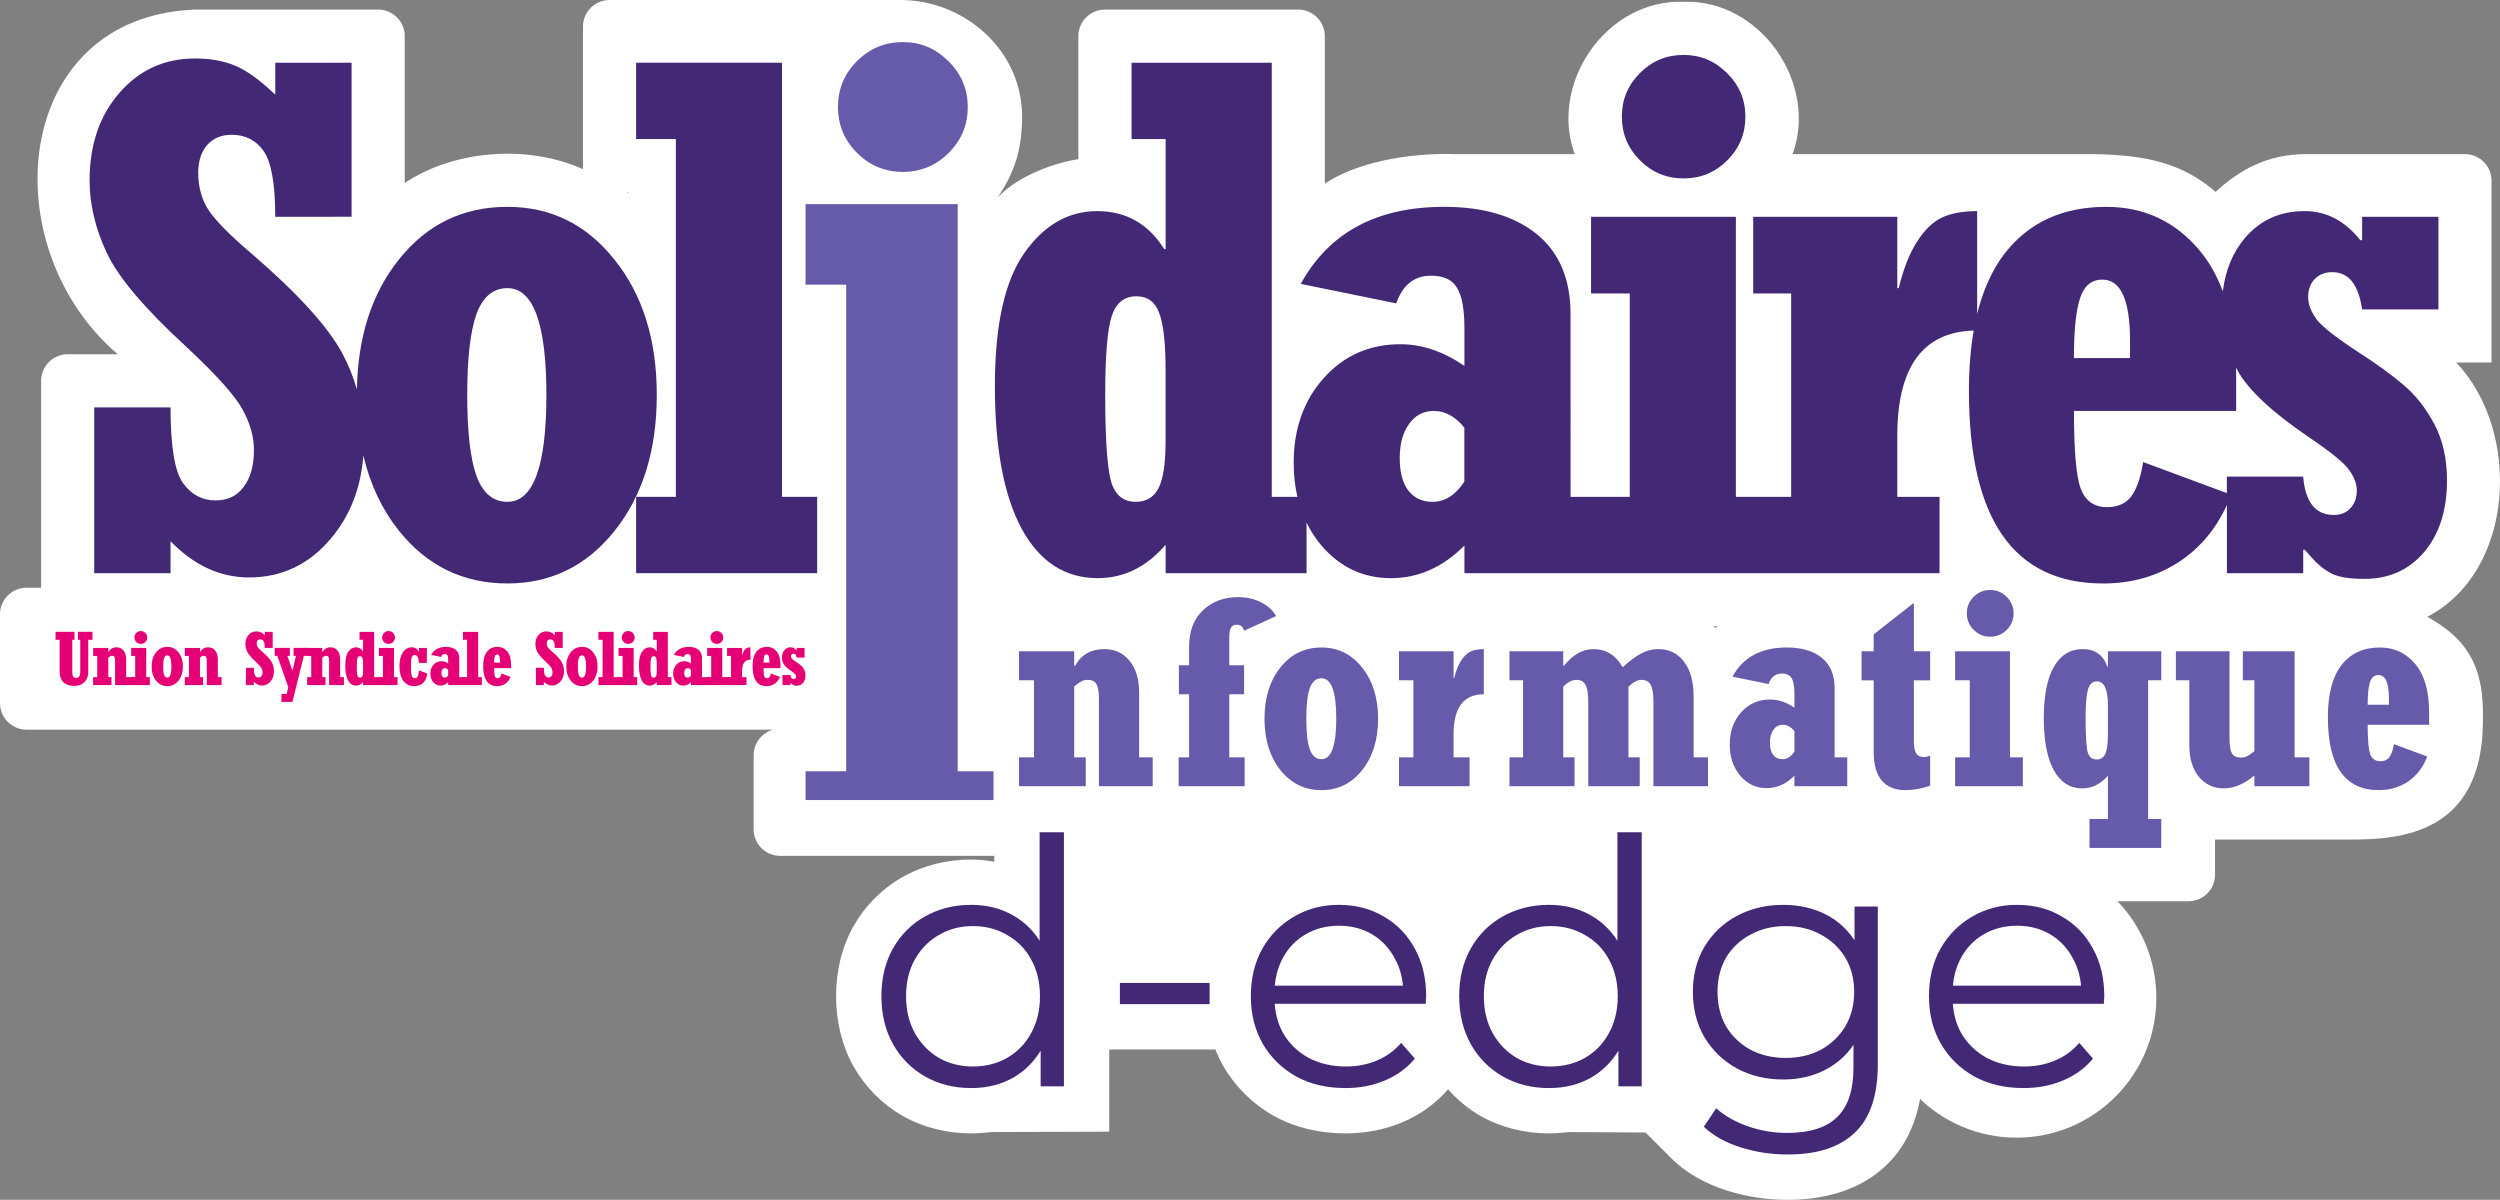 <?xml version="1.0" encoding="UTF-8" standalone="no"?>
<!-- Generator: Adobe Illustrator 28.0.0, SVG Export Plug-In . SVG Version: 6.00 Build 0)  -->

<svg
   version="1.0"
   id="Calque_1"
   x="0px"
   y="0px"
   viewBox="0 0 1654.767 794.17"
   xml:space="preserve"
   sodipodi:docname="LOGO_SOLIDAIRESINFO_D-EDGE.svg"
   width="1654.767"
   height="794.17"
   inkscape:version="1.4.1 (93de688d07, 2025-03-30)"
   inkscape:export-filename="LOGO_SOLIDAIRESINFO_D-EDGE.png"
   inkscape:export-xdpi="96"
   inkscape:export-ydpi="96"
   xmlns:inkscape="http://www.inkscape.org/namespaces/inkscape"
   xmlns:sodipodi="http://sodipodi.sourceforge.net/DTD/sodipodi-0.dtd"
   xmlns="http://www.w3.org/2000/svg"
   xmlns:svg="http://www.w3.org/2000/svg"><rect x="0" y="0" width="1654.767" height="794.17" fill="#808080" stroke="none"/><defs
   id="defs19" /><sodipodi:namedview
   id="namedview19"
   pagecolor="#505050"
   bordercolor="#eeeeee"
   borderopacity="1"
   inkscape:showpageshadow="0"
   inkscape:pageopacity="0"
   inkscape:pagecheckerboard="0"
   inkscape:deskcolor="#d1d1d1"
   showguides="true"
   inkscape:zoom="0.74115266"
   inkscape:cx="936.37928"
   inkscape:cy="371.04366"
   inkscape:window-width="2560"
   inkscape:window-height="1360"
   inkscape:window-x="0"
   inkscape:window-y="0"
   inkscape:window-maximized="1"
   inkscape:current-layer="text19" />
<style
   type="text/css"
   id="style1">
	.st0{fill:#FFFFFF;}
	.st1{fill:#2274BA;}
	.st2{fill:#003298;}
	.st3{fill:#E50076;}
</style>
<circle
   style="fill:#ffffff;fill-opacity:1;stroke:none;stroke-width:65.368;stroke-dasharray:none;stroke-opacity:1;paint-order:stroke fill markers"
   id="path23"
   cx="1334.781"
   cy="660.524"
   r="92.509" /><rect
   style="fill:#ffffff;fill-opacity:1;stroke:none;stroke-width:21.441;stroke-dasharray:none;stroke-opacity:1;paint-order:stroke fill markers"
   id="rect23"
   width="227.067"
   height="51.823"
   x="579.222"
   y="630.8" /><rect
   style="fill:#ffffff;fill-opacity:1;stroke:none;stroke-width:60;stroke-dasharray:none;stroke-opacity:1;paint-order:stroke fill markers"
   id="rect22"
   width="635.406"
   height="145.018"
   x="723.285"
   y="536.651" />
<g
   id="g25"
   transform="translate(-137.28,-261.9)"><g
     id="XMLID_00000162348627557086550860000005341491794576827312_">
	<g
   id="g19">
		<g
   id="g18">
			<path
   class="st0"
   d="m 1743.9,670.17 c 58.17,-30.22 62.46,-122.71 19.2,-168.29 h 23.34 V 381.52 c 0,-9.71 -7.87,-17.59 -17.58,-17.58 -32.65,0.03 -14.61,0 -105.93,0 -24.61,0.15 -43.12,10.17 -59.12,24.97 -21.56,-18.64 -45,-24.53 -81.52,-24.99 h -198.52 c 17.17,-46.67 -21.15,-102.51 -72.09,-100.84 -51.17,-1.78 -89.24,54.08 -72.08,100.84 h -78.82 c -32.48,-1.1 -66.91,6.1 -86.6,19.58 v -97.66 c 0,-9.72 -7.88,-17.59 -17.59,-17.59 H 868.63 c -9.72,0 -17.59,7.88 -17.59,17.59 v 81.46 c -13.46,1.85 -39.17,10.09 -53.15,25.12 11.27,-17.61 15.44,-30.3 15.96,-52.26 0.37,-45.02 -37.77,-77.12 -78.13,-78.19 V 261.9 H 540.75 c -9.72,0 -17.59,7.88 -17.59,17.59 v 94.37 c -36.46,-16.41 -85.07,-12.81 -117.99,9.17 v -97.2 c 0,-9.72 -7.88,-17.59 -17.59,-17.59 H 266.39 C 145.07,272.9 131.81,425.12 215.21,496.38 h -33.12 c -9.72,0 -17.59,7.88 -17.59,17.59 v 118.89 18.05 h -9.63 c -9.72,0 -17.59,7.88 -17.59,17.59 v 58.77 c 0,9.72 7.88,17.59 17.59,17.59 h 452.83 28.42 35.17 v -0.63 h -17.6 c -9.7,0 -17.57,7.87 -17.57,17.57 v 49.03 c 0,9.71 7.87,17.57 17.57,17.57 h 159.48 c 9.71,0 17.57,-7.87 17.57,-17.57 v -0.26 h 654.83 v 30.29 c 0,9.72 7.88,17.59 17.59,17.59 h 82.68 c 9.72,0 17.59,-7.88 17.59,-17.59 V 817.6 h 89.36 c 32.46,0 87.95,-3.06 87.95,-78.84 0,-2.09 0,-3.85 0,-5.37 -0.08,-31.6 -11.48,-49.24 -36.84,-63.22 z M 552.99,389.76 c -0.28,-0.22 -0.56,-0.43 -0.85,-0.65 h 0.85 z m 719.63,287.76 c -0.39,-0.35 -0.75,-0.73 -1.15,-1.07 h 2.64 c -0.5,0.37 -1.01,0.7 -1.49,1.07 z"
   id="path1" />
			
				<g
   id="text950_00000092456203835135628510000012935975399051517080_"
   transform="matrix(0.786,0,0,0.786,-480.433,147.725)"
   style="fill:#655baa;fill-opacity:1">
				<g
   id="path1156_00000007415747789994443520000012275415278779205007_"
   style="fill:#655baa;fill-opacity:1">
					<path
   class="st1"
   d="m 1644.06,807.36 v -24.34 h 12.57 v -64.87 h -12.57 V 693.7 h 46.42 v 12.11 h 0.91 c 5.06,-9.28 13.25,-13.92 24.57,-13.92 8.75,0 15.81,3.28 21.17,9.85 5.36,6.49 8.04,15.43 8.04,26.83 v 54.45 h 11.43 v 24.34 h -45.28 v -73.25 c 0,-6.04 -0.68,-10.26 -2.04,-12.68 -1.36,-2.42 -3.85,-3.62 -7.47,-3.62 -1.89,0 -3.51,0.34 -4.87,1.02 -1.36,0.68 -3.51,2.15 -6.45,4.42 v 59.78 h 9.74 v 24.34 z"
   id="path2"
   style="fill:#655baa;fill-opacity:1" />
				</g>
				<g
   id="path1158_00000077297826209478148990000008937385688796968885_"
   style="fill:#655baa;fill-opacity:1">
					<path
   class="st1"
   d="m 1778.44,807.36 v -24.34 h 8.83 v -53.1 h -8.6 v -24.45 h 8.6 v -15.48 c 0,-13.21 3.89,-23.47 11.66,-30.79 7.77,-7.4 17.7,-11.09 29.77,-11.09 6.94,0 13.28,1.43 19.02,4.3 5.74,2.79 10,6.68 12.79,11.66 l -26.94,12.34 c -0.91,-3.4 -2.98,-5.09 -6.23,-5.09 -2.34,0 -3.96,0.87 -4.87,2.6 -0.91,1.66 -1.36,4.42 -1.36,8.26 v 23.29 h 12.45 v 24.45 h -12.45 v 53.1 h 12.91 v 24.34 z"
   id="path3"
   style="fill:#655baa;fill-opacity:1" />
				</g>
				<g
   id="path1160_00000153684771404696165810000015706067568269451913_"
   style="fill:#655baa;fill-opacity:1">
					<path
   class="st1"
   d="m 1898.75,810.64 c -14.04,0 -25.55,-5.59 -34.53,-16.76 -8.98,-11.25 -13.47,-25.7 -13.47,-43.36 0,-17.59 4.45,-31.96 13.36,-43.13 8.91,-11.25 20.45,-16.87 34.64,-16.87 13.89,0 25.28,5.62 34.19,16.87 8.98,11.17 13.47,25.55 13.47,43.13 0,17.66 -4.49,32.11 -13.47,43.36 -8.91,11.18 -20.31,16.76 -34.19,16.76 z m 0,-94.19 c -4.53,0 -7.81,2.75 -9.85,8.26 -1.96,5.51 -2.94,14.11 -2.94,25.81 0,11.7 0.98,20.3 2.94,25.81 2.04,5.51 5.32,8.26 9.85,8.26 8.3,0 12.45,-11.36 12.45,-34.08 0,-22.72 -4.15,-34.06 -12.45,-34.06 z"
   id="path4"
   style="fill:#655baa;fill-opacity:1" />
				</g>
				<g
   id="path1162_00000127030493744123317180000010155983409324688770_"
   style="fill:#655baa;fill-opacity:1">
					<path
   class="st1"
   d="m 1964.03,807.36 v -24.34 h 12.11 v -64.87 h -12.11 V 693.7 h 45.96 v 22.76 h 0.45 c 1.51,-6.19 3.43,-11.09 5.77,-14.72 2.34,-3.7 4.94,-6.26 7.81,-7.7 2.94,-1.43 6.76,-2.15 11.43,-2.15 v 38.04 c -16.98,0 -25.47,11.21 -25.47,33.62 v 19.47 h 13.47 v 24.34 z"
   id="path5"
   style="fill:#655baa;fill-opacity:1" />
				</g>
				<g
   id="path1164_00000027570372842868004920000017624267051162015134_"
   style="fill:#655baa;fill-opacity:1">
					<path
   class="st1"
   d="m 2057.05,807.36 v -24.34 h 11.43 v -64.87 h -11.43 V 693.7 h 45.28 v 12.11 h 0.68 c 7.47,-9.28 15.74,-13.92 24.79,-13.92 10.57,0 18.76,5.09 24.57,15.28 5.74,-5.28 10.91,-9.13 15.51,-11.55 4.6,-2.49 9.47,-3.74 14.6,-3.74 8.98,0 16.15,3.51 21.51,10.53 5.43,7.02 8.15,16.94 8.15,29.77 v 50.83 h 12.11 v 24.34 h -45.96 v -71.21 c 0,-6.49 -0.75,-11.17 -2.26,-14.04 -1.51,-2.87 -4.08,-4.3 -7.7,-4.3 -3.62,0 -7.32,1.96 -11.09,5.89 v 59.32 h 9.51 v 24.34 h -43.36 v -71.21 c 0,-6.57 -0.75,-11.25 -2.26,-14.04 -1.51,-2.87 -4,-4.3 -7.47,-4.3 -4,0 -7.77,1.96 -11.32,5.89 v 59.32 h 9.51 v 24.34 z"
   id="path6"
   style="fill:#655baa;fill-opacity:1" />
				</g>
				<g
   id="path1166_00000017474356935366565220000002289828362848868031_"
   style="fill:#655baa;fill-opacity:1">
					<path
   class="st1"
   d="m 2341.5,807.36 h -44.49 v -8.83 c -6.87,6.94 -14.68,10.42 -23.43,10.42 -8.83,0 -16.23,-3.47 -22.19,-10.42 -5.89,-6.94 -8.83,-15.74 -8.83,-26.38 0,-10.87 3.21,-19.89 9.62,-27.06 6.42,-7.17 14.57,-10.76 24.45,-10.76 6.87,0 13.66,2.3 20.38,6.91 v -12 c 0,-6.11 -0.79,-10.42 -2.38,-12.91 -1.51,-2.57 -4.26,-3.85 -8.26,-3.85 -5.36,0 -9.06,2.94 -11.09,8.83 l -30.45,-6.23 c 8.98,-16.38 24.23,-24.57 45.74,-24.57 12.53,0 22.38,2.91 29.55,8.72 7.17,5.81 10.76,14.34 10.75,25.59 v 58.19 h 10.64 v 24.35 z m -44.49,-29.21 v -17.21 c -2.87,-3.55 -6.11,-5.32 -9.74,-5.32 -3.32,0 -5.96,1.4 -7.92,4.19 -1.96,2.72 -2.94,6.34 -2.94,10.87 0,4.45 0.91,7.89 2.72,10.3 1.89,2.42 4.45,3.62 7.7,3.62 3.99,0 7.39,-2.15 10.18,-6.45 z"
   id="path7"
   style="fill:#655baa;fill-opacity:1" />
				</g>
				<g
   id="path1168_00000132071549970757132480000012749274874712734870_"
   style="fill:#655baa;fill-opacity:1">
					<path
   class="st1"
   d="m 2411.3,781.66 v 25.25 c -7.09,2.49 -13.96,3.74 -20.6,3.74 -17.96,0 -26.94,-10.83 -26.94,-32.49 v -60 h -10.19 v -24.45 h 10.19 v -14.26 l 33.85,-26.49 v 40.76 h 13.7 v 24.45 h -13.7 v 50.72 c 0,5.06 0.64,8.64 1.92,10.76 1.28,2.11 3.51,3.17 6.68,3.17 1.58,-0.03 3.28,-0.41 5.09,-1.16 z"
   id="path8"
   style="fill:#655baa;fill-opacity:1" />
				</g>
				<g
   id="path1170_00000147929643964744814920000006512238210390476733_"
   style="fill:#655baa;fill-opacity:1">
					<path
   class="st1"
   d="m 2481.58,661.77 c 0,5.43 -1.92,10.08 -5.77,13.92 -3.85,3.85 -8.49,5.77 -13.92,5.77 -5.43,0 -10.08,-1.92 -13.92,-5.77 -3.85,-3.85 -5.77,-8.49 -5.77,-13.92 0,-5.43 1.92,-10.08 5.77,-13.92 3.85,-3.85 8.49,-5.77 13.92,-5.77 5.36,0 9.96,1.92 13.81,5.77 3.91,3.84 5.88,8.49 5.88,13.92 z m -49.25,145.59 v -24.34 h 12.34 v -64.87 h -12.34 V 693.7 h 46.19 v 89.32 h 10.87 v 24.34 z"
   id="path9"
   style="fill:#655baa;fill-opacity:1" />
				</g>
				<g
   id="path1172_00000005239825797336282470000002734666453551769271_"
   style="fill:#655baa;fill-opacity:1">
					<path
   class="st1"
   d="m 2605.95,859.32 h -60.45 v -24.34 h 15.51 v -36.45 c -6.34,7.09 -13.47,10.64 -21.4,10.64 -10.42,0 -18.45,-5.06 -24.11,-15.17 -5.66,-10.19 -8.49,-24.83 -8.49,-43.93 0,-18.87 2.83,-33.28 8.49,-43.25 5.66,-9.97 13.77,-14.94 24.34,-14.94 10.34,0 17.25,4.94 20.72,14.83 h 0.45 v -13.02 h 44.94 v 24.45 h -11.09 v 116.83 h 11.09 z m -44.94,-95.55 V 739.2 c 0,-13.43 -3.09,-20.15 -9.28,-20.15 -3.7,0 -6.23,2.34 -7.58,7.02 -1.28,4.68 -1.92,12.6 -1.92,23.77 0,12.98 0.45,22.08 1.36,27.28 0.98,5.13 3.62,7.7 7.92,7.7 3.47,0 5.92,-1.62 7.36,-4.87 1.42,-3.23 2.14,-8.63 2.14,-16.18 z"
   id="path10"
   style="fill:#655baa;fill-opacity:1" />
				</g>
				<g
   id="path1174_00000088836437920166530360000011832706231223721603_"
   style="fill:#655baa;fill-opacity:1">
					<path
   class="st1"
   d="m 2718.22,693.69 v 89.32 h 12.45 v 24.34 h -46.3 v -9.06 c -8.68,7.25 -17.21,10.87 -25.59,10.87 -8.75,0 -15.81,-3.25 -21.17,-9.74 -5.36,-6.49 -8.04,-15.43 -8.04,-26.83 v -54.45 h -11.32 v -24.45 h 45.17 v 73.36 c 0,6.04 0.68,10.26 2.04,12.68 1.43,2.34 3.92,3.51 7.47,3.51 1.96,0 3.58,-0.3 4.87,-0.91 1.36,-0.68 3.55,-2.15 6.57,-4.42 v -59.78 h -9.74 v -24.45 z"
   id="path11"
   style="fill:#655baa;fill-opacity:1" />
				</g>
				<g
   id="path1176_00000093178178562407968830000009307159395064475314_"
   style="fill:#655baa;fill-opacity:1">
					<path
   class="st1"
   d="m 2801.84,771.92 28.08,10.42 c -3.47,9.06 -8.79,16.04 -15.96,20.94 -7.17,4.91 -15.47,7.36 -24.91,7.36 -28.53,0 -42.79,-20.49 -42.79,-61.47 0,-19.32 3.81,-33.93 11.43,-43.81 7.7,-9.89 18.49,-14.83 32.38,-14.83 12.08,0 22,4.64 29.77,13.92 7.77,9.28 11.66,22.79 11.66,40.53 v 10.64 h -51.74 c 0,12.6 0.72,20.87 2.15,24.79 1.51,3.92 4.3,5.89 8.38,5.89 3.47,0 6.08,-1.17 7.81,-3.51 1.74,-2.41 2.99,-6.04 3.74,-10.87 z m -22.08,-33.17 h 17.89 v -5.55 c 0,-12.98 -2.94,-19.47 -8.83,-19.47 -3.47,0 -5.85,2 -7.13,6 -1.28,3.93 -1.93,10.27 -1.93,19.02 z"
   id="path12"
   style="fill:#655baa;fill-opacity:1" />
				</g>
			</g>
			<g
   id="g17">
				<g
   id="g13"
   style="fill:#432975;fill-opacity:1">
					<path
   class="st2"
   d="m 544.05,433.82 c -18.48,-23.34 -42.14,-35.01 -70.96,-35.01 -29.45,0 -53.41,11.67 -71.9,35.01 -17.85,22.39 -27.06,51.01 -27.67,85.83 -2.34,-8.16 -5.52,-16.1 -9.64,-23.8 -9.55,-17.86 -29.84,-40.1 -60.85,-66.73 -13.78,-11.75 -23.03,-21.15 -27.73,-28.2 -4.54,-7.05 -6.81,-15.27 -6.81,-24.67 0,-7.68 1.96,-13.78 5.87,-18.33 4.07,-4.54 9.48,-6.81 16.21,-6.81 9.24,0 16.37,3.68 21.38,11.04 5.01,7.36 7.52,21.77 7.52,43.23 H 370 V 303.42 h -50.52 v 21.15 c -10.34,-9.87 -19.27,-16.29 -26.79,-19.27 -7.52,-3.13 -16.29,-4.7 -26.32,-4.7 -20.21,0 -36.89,7.6 -50.05,22.79 -13.16,15.04 -19.74,34.38 -19.74,58.03 0,15.66 3.76,31.56 11.28,47.7 7.52,16.13 24.91,36.73 52.16,61.79 20.21,18.8 32.82,32.82 37.83,42.06 5.01,9.24 7.52,18.09 7.52,26.55 0,10.49 -2.27,18.72 -6.81,24.67 -4.39,5.95 -10.57,8.93 -18.56,8.93 -8.93,0 -16.13,-3.84 -21.62,-11.51 -5.48,-7.68 -8.22,-24.36 -8.22,-50.05 h -50.52 v 109.73 h 50.52 v -21.15 c 15.51,15.98 32.82,23.97 51.93,23.97 21.77,0 39.86,-8.62 54.28,-25.85 12.61,-14.92 19.74,-33.2 21.44,-54.82 4.45,19.08 12.3,35.71 23.62,49.88 18.64,23.18 42.53,34.77 71.66,34.77 28.82,0 52.47,-11.59 70.96,-34.77 18.64,-23.34 27.96,-53.34 27.96,-89.99 0,-36.49 -9.32,-66.33 -27.96,-89.51 z m -70.96,160.24 c -9.4,0 -16.21,-5.72 -20.44,-17.15 -4.07,-11.43 -6.11,-29.29 -6.11,-53.57 0,-24.28 2.04,-42.14 6.11,-53.57 4.23,-11.43 11.04,-17.15 20.44,-17.15 17.23,0 25.85,23.57 25.85,70.72 0,47.15 -8.62,70.72 -25.85,70.72 z"
   id="path13"
   style="fill:#432975;fill-opacity:1" />
				</g>
				<g
   id="g14"
   style="fill:#432975;fill-opacity:1">
					<polygon
   class="st2"
   points="558.33,353.93 584.64,353.93 584.64,590.77 558.33,590.77 558.33,641.29 678.16,641.29 678.16,590.77 654.9,590.77 654.9,303.42 558.33,303.42 "
   id="polygon13"
   style="fill:#432975;fill-opacity:1" />
				</g>
				<g
   id="g15"
   style="fill:#432975;fill-opacity:1">
					<path
   class="st2"
   d="m 1251.69,380.01 c 11.28,0 20.91,-3.99 28.9,-11.98 7.99,-7.99 11.98,-17.62 11.98,-28.9 0,-11.28 -4.07,-20.91 -12.22,-28.9 -7.99,-7.99 -17.54,-11.98 -28.67,-11.98 -11.28,0 -20.91,3.99 -28.9,11.98 -7.99,7.99 -11.98,17.62 -11.98,28.9 0,11.28 3.99,20.91 11.98,28.9 7.99,7.99 17.63,11.98 28.91,11.98 z"
   id="path14"
   style="fill:#432975;fill-opacity:1" />
				</g>
				<g
   id="g16"
   style="fill:#432975;fill-opacity:1">
					<path
   class="st2"
   d="m 1748.46,542.37 c -5.64,-10.49 -12.37,-19.03 -20.21,-25.61 -7.83,-6.74 -17.86,-14.02 -30.07,-21.85 -14.88,-9.71 -24.12,-17 -27.72,-21.85 -3.6,-5.01 -5.4,-9.87 -5.4,-14.57 0,-4.86 1.41,-8.77 4.23,-11.75 2.98,-3.13 6.89,-4.7 11.75,-4.7 10.81,0 17.39,8.22 19.74,24.67 h 50.52 v -61.32 h -50.52 v 15.51 h -1.17 c -10.18,-12.84 -22.48,-19.27 -36.89,-19.27 -16.45,0 -29.76,6.11 -39.94,18.33 -7.73,9.29 -12.44,20.89 -14.21,34.75 -3.86,-10.36 -8.95,-19.38 -15.33,-26.99 -16.13,-19.27 -36.73,-28.9 -61.79,-28.9 -28.82,0 -51.22,10.26 -67.2,30.78 -8.25,10.7 -14.32,24.08 -18.27,40.09 v -68.05 c -9.71,0 -17.62,1.49 -23.73,4.46 -5.95,2.98 -11.36,8.3 -16.21,15.98 -4.86,7.52 -8.85,17.7 -11.98,30.54 h -0.94 v -47.23 h -95.39 v 50.75 h 25.14 v 134.63 h -14.04 -11.1 -11.46 V 405.39 h -95.86 v 50.75 h 25.61 v 134.63 h -17.1 -8.51 -13.57 V 470 c 0,-23.34 -7.44,-41.04 -22.32,-53.1 -14.88,-12.06 -35.32,-18.09 -61.32,-18.09 -44.64,0 -76.28,17 -94.92,50.99 l 63.2,12.92 c 4.23,-12.22 11.9,-18.33 23.03,-18.33 8.3,0 14.02,2.66 17.15,7.99 3.29,5.17 4.93,14.1 4.93,26.79 v 24.91 c -13.94,-9.55 -28.04,-14.33 -42.29,-14.33 -20.52,0 -37.44,7.44 -50.75,22.32 -13.31,14.88 -19.97,33.6 -19.97,56.16 0,8.03 0.83,15.54 2.45,22.56 H 979.07 V 303.42 h -92.81 v 50.52 h 22.56 v 72.84 h -0.94 c -10.49,-16.76 -25.3,-25.14 -44.41,-25.14 -19.11,0 -35.17,9.24 -48.17,27.73 -13,18.48 -19.5,47.77 -19.5,87.87 0,41.04 5.87,72.52 17.62,94.45 11.9,21.93 28.74,32.89 50.52,32.89 17.23,0 32.19,-7.36 44.88,-22.09 v 18.8 h 93.28 v -33.44 c 2.66,5.42 5.89,10.49 9.81,15.12 12.37,14.41 27.72,21.62 46.05,21.62 18.17,0 34.38,-7.21 48.64,-21.62 v 18.33 h 83.82 8.51 98.8 11.1 112.25 v -50.52 h -27.96 v -40.41 c 0,-45.47 16.88,-68.66 50.56,-69.68 -2.09,11.99 -3.15,25.26 -3.15,39.84 0,85.05 29.6,127.58 88.81,127.58 19.58,0 36.81,-5.09 51.69,-15.27 13.02,-8.91 23.11,-21.12 30.25,-36.63 v 45.09 h 50.52 v -15.51 h 0.94 c 0.94,0.94 2.35,2.51 4.23,4.7 4.23,4.86 8.61,8.46 13.16,10.81 4.54,2.51 11.9,3.76 22.09,3.76 16.45,0 29.68,-5.95 39.71,-17.86 10.03,-11.9 15.04,-27.73 15.04,-47.46 -0.05,-14.42 -2.87,-26.87 -8.51,-37.37 z m -839.69,12.22 c 0,14.25 -1.57,24.44 -4.7,30.54 -3.13,5.95 -8.15,8.93 -15.04,8.93 -8.62,0 -14.18,-4.93 -16.68,-14.8 -2.35,-10.02 -3.52,-28.66 -3.52,-55.92 0,-25.85 1.41,-43.15 4.23,-51.93 2.82,-8.93 8.3,-13.39 16.45,-13.39 7.36,0 12.37,3.68 15.04,11.04 2.82,7.36 4.23,19.89 4.23,37.59 v 47.94 z m 197.77,26.08 c -5.8,8.93 -12.84,13.39 -21.15,13.39 -6.74,0 -12.06,-2.51 -15.98,-7.52 -3.76,-5.01 -5.64,-12.14 -5.64,-21.38 0,-9.4 2.04,-16.92 6.11,-22.56 4.07,-5.8 9.56,-8.69 16.45,-8.69 7.52,0 14.25,3.68 20.21,11.04 z m 407.49,-121.24 c 2.66,-8.3 7.6,-12.45 14.8,-12.45 12.22,0 18.33,13.47 18.33,40.41 v 11.51 h -37.12 c -0.01,-18.17 1.32,-31.32 3.99,-39.47 z m 178.98,138.86 c -2.66,2.98 -6.34,4.46 -11.04,4.46 -12.06,0 -18.8,-8.46 -20.21,-25.38 h -50.52 v 10.92 l -55.39,-20.55 c -1.57,10.02 -4.15,17.54 -7.75,22.56 -3.6,4.86 -9.01,7.28 -16.21,7.28 -8.46,0 -14.25,-4.07 -17.39,-12.22 -2.98,-8.15 -4.46,-25.3 -4.46,-51.46 h 107.38 v -22.09 c 0,-2.23 -0.03,-4.43 -0.09,-6.6 0.33,0.63 0.63,1.27 0.98,1.9 7.05,12.84 22.79,27.57 47.23,44.17 14.41,9.71 23.26,16.92 26.55,21.62 3.45,4.7 5.17,9.24 5.17,13.63 -0.02,4.87 -1.43,8.78 -4.25,11.76 z"
   id="path15"
   style="fill:#432975;fill-opacity:1" />
				</g>
			</g>
			
				<g
   id="text942_00000051353068628863985390000015037349123396637323_"
   transform="matrix(0.786,0,0,0.786,-518.32,168.657)">
				<path
   id="path1088_00000011711293493102493940000012718381583964370111_"
   class="st3"
   d="m 880.88,657.41 v -6.7 h 15.96 v 6.7 h -1.87 v 27.34 c 0,3.18 1.07,4.77 3.21,4.77 2.33,0 3.49,-1.74 3.49,-5.21 v -26.9 h -1.9 v -6.7 h 12.19 v 6.7 h -3.55 v 27.15 c 0,3.49 -1.06,6.32 -3.18,8.48 -2.12,2.14 -4.92,3.21 -8.39,3.21 -4.07,0 -7.18,-1.04 -9.32,-3.12 -2.14,-2.1 -3.21,-5.18 -3.21,-9.23 v -26.5 z" />
				<path
   id="path1090_00000027595742160575007830000004695811685592227734_"
   class="st3"
   d="m 912.52,695.54 v -6.7 h 3.46 v -17.86 h -3.46 v -6.73 h 12.78 v 3.34 h 0.25 c 1.39,-2.56 3.65,-3.83 6.76,-3.83 2.41,0 4.35,0.9 5.83,2.71 1.48,1.79 2.21,4.25 2.21,7.39 v 15 h 6.97 v 6.7 h -16.29 v -20.17 c 0,-1.66 -0.19,-2.83 -0.56,-3.49 -0.37,-0.67 -1.06,-1 -2.06,-1 -0.52,0 -0.97,0.09 -1.34,0.28 -0.37,0.19 -0.97,0.59 -1.78,1.22 v 16.46 h 2.68 v 6.7 z" />
				<path
   id="path1092_00000143584503390139514060000011831232562496031921_"
   class="st3"
   d="m 958.11,655.45 c 0,1.5 -0.53,2.77 -1.59,3.83 -1.06,1.06 -2.34,1.59 -3.83,1.59 -1.5,0 -2.77,-0.53 -3.83,-1.59 -1.06,-1.06 -1.59,-2.34 -1.59,-3.83 0,-1.5 0.53,-2.77 1.59,-3.83 1.06,-1.06 2.34,-1.59 3.83,-1.59 1.48,0 2.74,0.53 3.8,1.59 1.08,1.05 1.62,2.33 1.62,3.83 z m -13.56,40.09 v -6.7 h 3.4 v -17.86 h -3.4 v -6.73 h 12.72 v 24.6 h 2.99 v 6.7 z" />
				<path
   id="path1094_00000161591802233905840670000013393793882588597940_"
   class="st3"
   d="m 975.01,696.44 c -3.87,0 -7.04,-1.54 -9.51,-4.61 -2.47,-3.1 -3.71,-7.08 -3.71,-11.94 0,-4.84 1.23,-8.8 3.68,-11.88 2.45,-3.1 5.63,-4.65 9.54,-4.65 3.82,0 6.96,1.55 9.41,4.65 2.47,3.08 3.71,7.04 3.71,11.88 0,4.86 -1.24,8.84 -3.71,11.94 -2.45,3.07 -5.59,4.61 -9.41,4.61 z m 0,-25.94 c -1.25,0 -2.15,0.76 -2.71,2.28 -0.54,1.52 -0.81,3.89 -0.81,7.11 0,3.22 0.27,5.59 0.81,7.11 0.56,1.52 1.47,2.28 2.71,2.28 2.29,0 3.43,-3.13 3.43,-9.38 0,-6.27 -1.15,-9.4 -3.43,-9.4 z" />
				<path
   id="path1096_00000154423911041435246970000002660209672093248430_"
   class="st3"
   d="m 989.72,695.54 v -6.7 h 3.46 v -17.86 h -3.46 v -6.73 h 12.78 v 3.34 h 0.25 c 1.39,-2.56 3.65,-3.83 6.76,-3.83 2.41,0 4.35,0.9 5.83,2.71 1.48,1.79 2.21,4.25 2.21,7.39 v 15 h 3.15 v 6.7 h -12.47 v -20.17 c 0,-1.66 -0.19,-2.83 -0.56,-3.49 -0.37,-0.67 -1.06,-1 -2.06,-1 -0.52,0 -0.97,0.09 -1.34,0.28 -0.37,0.19 -0.97,0.59 -1.78,1.22 v 16.46 h 2.68 v 6.7 z" />
				<path
   id="path1098_00000137848843524315656600000010303423056832143289_"
   class="st3"
   d="m 1041.17,695.54 v -14.56 h 6.7 c 0,3.41 0.36,5.62 1.09,6.64 0.73,1.02 1.68,1.53 2.87,1.53 1.06,0 1.88,-0.39 2.46,-1.18 0.6,-0.79 0.9,-1.88 0.9,-3.27 0,-1.12 -0.33,-2.3 -1,-3.52 -0.66,-1.23 -2.34,-3.09 -5.02,-5.58 -3.62,-3.33 -5.92,-6.06 -6.92,-8.2 -1,-2.14 -1.5,-4.25 -1.5,-6.33 0,-3.14 0.87,-5.7 2.62,-7.7 1.75,-2.02 3.96,-3.02 6.64,-3.02 1.33,0 2.49,0.21 3.49,0.62 1,0.39 2.18,1.25 3.55,2.56 v -2.81 h 6.7 v 13.53 h -6.7 c 0,-2.85 -0.33,-4.76 -1,-5.74 -0.67,-0.98 -1.61,-1.47 -2.84,-1.47 -0.89,0 -1.61,0.3 -2.15,0.9 -0.52,0.6 -0.78,1.41 -0.78,2.43 0,1.25 0.3,2.34 0.9,3.27 0.62,0.94 1.85,2.18 3.68,3.74 4.11,3.53 6.81,6.48 8.07,8.85 1.27,2.37 1.9,4.9 1.9,7.61 0,3.47 -0.97,6.35 -2.9,8.64 -1.91,2.29 -4.31,3.43 -7.2,3.43 -2.54,0 -4.83,-1.06 -6.89,-3.18 v 2.81 z" />
				<path
   id="path1100_00000159442061227631070550000007580010000510864829_"
   class="st3"
   d="m 1071.1,709.72 v -6.7 h 4.4 l 1.34,-5.77 -9.2,-26.28 h -2.21 v -6.73 h 12.75 v 6.73 h -2.09 l 4.21,12.19 h 0.12 l 2.93,-12.19 h -2.03 v -6.73 h 12.77 v 6.73 h -4.1 l -9.63,38.75 z" />
				<path
   id="path1102_00000102523146212798498220000001872906539163937933_"
   class="st3"
   d="m 1092.74,695.54 v -6.7 h 3.46 v -17.86 h -3.46 v -6.73 h 12.78 v 3.34 h 0.25 c 1.39,-2.56 3.65,-3.83 6.76,-3.83 2.41,0 4.35,0.9 5.83,2.71 1.48,1.79 2.21,4.25 2.21,7.39 v 15 h 3.15 v 6.7 h -12.47 v -20.17 c 0,-1.66 -0.19,-2.83 -0.56,-3.49 -0.37,-0.67 -1.06,-1 -2.06,-1 -0.52,0 -0.97,0.09 -1.34,0.28 -0.37,0.19 -0.97,0.59 -1.78,1.22 v 16.46 h 2.68 v 6.7 z" />
				<path
   id="path1104_00000000928980226099116760000007242277245220883883_"
   class="st3"
   d="m 1157.07,695.54 h -17.22 v -2.49 c -1.68,1.95 -3.67,2.93 -5.95,2.93 -2.89,0 -5.12,-1.45 -6.7,-4.36 -1.56,-2.91 -2.34,-7.09 -2.34,-12.53 0,-5.32 0.86,-9.21 2.59,-11.66 1.73,-2.45 3.86,-3.68 6.39,-3.68 2.53,0 4.5,1.11 5.89,3.34 h 0.12 v -9.66 h -2.99 v -6.7 h 12.31 v 38.13 h 7.89 v 6.68 z m -17.22,-11.51 v -6.36 c 0,-2.35 -0.19,-4.01 -0.56,-4.99 -0.35,-0.98 -1.02,-1.47 -2,-1.47 -1.08,0 -1.81,0.59 -2.18,1.78 -0.37,1.16 -0.56,3.46 -0.56,6.89 0,3.62 0.16,6.09 0.47,7.42 0.33,1.31 1.07,1.96 2.21,1.96 0.91,0 1.58,-0.39 2,-1.18 0.41,-0.81 0.62,-2.16 0.62,-4.05 z" />
				<path
   id="path1106_00000136383324464594680220000003786991979920667299_"
   class="st3"
   d="m 1166.73,655.45 c 0,1.5 -0.53,2.77 -1.59,3.83 -1.06,1.06 -2.34,1.59 -3.83,1.59 -1.5,0 -2.77,-0.53 -3.83,-1.59 -1.06,-1.06 -1.59,-2.34 -1.59,-3.83 0,-1.5 0.53,-2.77 1.59,-3.83 1.06,-1.06 2.34,-1.59 3.83,-1.59 1.48,0 2.74,0.53 3.8,1.59 1.08,1.05 1.62,2.33 1.62,3.83 z m -13.56,40.09 v -6.7 h 3.4 v -17.86 h -3.4 v -6.73 h 12.72 v 24.6 h 2.99 v 6.7 z" />
				<path
   id="path1108_00000029045343827150334760000017203214934395867283_"
   class="st3"
   d="m 1186.87,683.16 7.2,2.68 c -1.18,7.07 -4.95,10.6 -11.29,10.6 -3.82,0 -6.84,-1.5 -9.04,-4.49 -2.18,-2.99 -3.27,-7.12 -3.27,-12.38 0,-4.74 0.95,-8.56 2.84,-11.47 1.91,-2.91 4.41,-4.36 7.48,-4.36 2.95,0 4.94,1.3 5.95,3.9 h 0.12 v -3.4 h 6.7 v 12.66 h -6.7 c -0.15,-2.27 -0.51,-3.94 -1.09,-5.02 -0.56,-1.08 -1.41,-1.62 -2.56,-1.62 -1.21,0 -2.02,0.72 -2.43,2.15 -0.42,1.41 -0.62,3.8 -0.62,7.17 0,3.68 0.2,6.3 0.59,7.86 0.42,1.54 1.37,2.31 2.87,2.31 1.04,0 1.8,-0.53 2.28,-1.59 0.48,-1.07 0.8,-2.74 0.97,-5 z" />
				<path
   id="path1110_00000176012607483871929910000007754363477702216103_"
   class="st3"
   d="m 1225.62,695.54 h -14.12 v -2.43 c -1.89,1.91 -4.04,2.87 -6.45,2.87 -2.43,0 -4.47,-0.96 -6.11,-2.87 -1.62,-1.91 -2.43,-4.33 -2.43,-7.26 0,-2.99 0.88,-5.48 2.65,-7.45 1.77,-1.97 4.01,-2.96 6.73,-2.96 1.89,0 3.76,0.63 5.61,1.9 v -3.3 c 0,-1.68 -0.22,-2.87 -0.65,-3.55 -0.42,-0.71 -1.17,-1.06 -2.28,-1.06 -1.48,0 -2.49,0.81 -3.05,2.43 l -8.39,-1.71 c 2.47,-4.51 6.67,-6.76 12.59,-6.76 3.45,0 6.16,0.8 8.14,2.4 1.97,1.6 2.96,3.95 2.96,7.05 v 16.02 h 4.8 z m -14.12,-8.05 v -4.74 c -0.79,-0.98 -1.68,-1.47 -2.68,-1.47 -0.91,0 -1.64,0.38 -2.18,1.15 -0.54,0.75 -0.81,1.75 -0.81,2.99 0,1.23 0.25,2.17 0.75,2.84 0.52,0.67 1.23,1 2.12,1 1.1,0.01 2.03,-0.58 2.8,-1.77 z" />
				<path
   id="path1112_00000103232020549149414840000004448081898964564132_"
   class="st3"
   d="m 1223.97,695.54 v -6.7 h 3.49 v -31.42 h -3.49 v -6.7 h 12.81 v 38.13 h 3.09 v 6.7 h -15.9 z" />
				<path
   id="path1114_00000083797146792059549930000017115140057237749641_"
   class="st3"
   d="m 1256.31,685.78 7.73,2.87 c -0.96,2.49 -2.42,4.42 -4.4,5.77 -1.97,1.35 -4.26,2.03 -6.86,2.03 -7.86,0 -11.78,-5.64 -11.78,-16.93 0,-5.32 1.05,-9.34 3.15,-12.06 2.12,-2.72 5.09,-4.08 8.92,-4.08 3.33,0 6.06,1.28 8.2,3.83 2.14,2.56 3.21,6.28 3.21,11.16 v 2.93 h -14.25 c 0,3.47 0.2,5.75 0.59,6.83 0.42,1.08 1.18,1.62 2.31,1.62 0.96,0 1.67,-0.32 2.15,-0.97 0.48,-0.67 0.82,-1.67 1.03,-3 z m -6.08,-9.14 h 4.93 v -1.53 c 0,-3.57 -0.81,-5.36 -2.43,-5.36 -0.96,0 -1.61,0.55 -1.96,1.65 -0.37,1.09 -0.54,2.83 -0.54,5.24 z" />
				<path
   id="path1116_00000142860971986933285550000007331679511999959479_"
   class="st3"
   d="m 1285.4,695.54 v -14.56 h 6.7 c 0,3.41 0.36,5.62 1.09,6.64 0.73,1.02 1.68,1.53 2.87,1.53 1.06,0 1.88,-0.39 2.46,-1.18 0.6,-0.79 0.9,-1.88 0.9,-3.27 0,-1.12 -0.33,-2.3 -1,-3.52 -0.66,-1.23 -2.34,-3.09 -5.02,-5.58 -3.62,-3.33 -5.92,-6.06 -6.92,-8.2 -1,-2.14 -1.5,-4.25 -1.5,-6.33 0,-3.14 0.87,-5.7 2.62,-7.7 1.75,-2.02 3.96,-3.02 6.64,-3.02 1.33,0 2.49,0.21 3.49,0.62 1,0.39 2.18,1.25 3.55,2.56 v -2.81 h 6.7 v 13.53 h -6.7 c 0,-2.85 -0.33,-4.76 -1,-5.74 -0.67,-0.98 -1.61,-1.47 -2.84,-1.47 -0.89,0 -1.61,0.3 -2.15,0.9 -0.52,0.6 -0.78,1.41 -0.78,2.43 0,1.25 0.3,2.34 0.9,3.27 0.62,0.94 1.85,2.18 3.68,3.74 4.12,3.53 6.81,6.48 8.07,8.85 1.26,2.37 1.9,4.9 1.9,7.61 0,3.47 -0.97,6.35 -2.9,8.64 -1.91,2.29 -4.31,3.43 -7.2,3.43 -2.54,0 -4.83,-1.06 -6.89,-3.18 v 2.81 z" />
				<path
   id="path1118_00000175281267072938645440000014591774299724108201_"
   class="st3"
   d="m 1324.22,696.44 c -3.87,0 -7.04,-1.54 -9.51,-4.61 -2.47,-3.1 -3.71,-7.08 -3.71,-11.94 0,-4.84 1.23,-8.8 3.68,-11.88 2.45,-3.1 5.63,-4.65 9.54,-4.65 3.82,0 6.96,1.55 9.41,4.65 2.47,3.08 3.71,7.04 3.71,11.88 0,4.86 -1.24,8.84 -3.71,11.94 -2.45,3.07 -5.59,4.61 -9.41,4.61 z m 0,-25.94 c -1.25,0 -2.15,0.76 -2.71,2.28 -0.54,1.52 -0.81,3.89 -0.81,7.11 0,3.22 0.27,5.59 0.81,7.11 0.56,1.52 1.47,2.28 2.71,2.28 2.29,0 3.43,-3.13 3.43,-9.38 0,-6.27 -1.15,-9.4 -3.43,-9.4 z" />
				<path
   id="path1120_00000161599587298936539310000006144466453194520501_"
   class="st3"
   d="m 1338.06,695.54 v -6.7 h 3.49 v -31.42 h -3.49 v -6.7 h 12.81 v 38.13 h 6.83 v 6.7 h -19.64 z" />
				<path
   id="path1122_00000161611007389251030370000009391088416709638575_"
   class="st3"
   d="m 1368.55,655.45 c 0,1.5 -0.53,2.77 -1.59,3.83 -1.06,1.06 -2.34,1.59 -3.83,1.59 -1.5,0 -2.77,-0.53 -3.83,-1.59 -1.06,-1.06 -1.59,-2.34 -1.59,-3.83 0,-1.5 0.53,-2.77 1.59,-3.83 1.06,-1.06 2.34,-1.59 3.83,-1.59 1.48,0 2.74,0.53 3.8,1.59 1.08,1.05 1.62,2.33 1.62,3.83 z m -13.56,40.09 v -6.7 h 3.4 v -17.86 h -3.4 v -6.73 h 12.72 v 24.6 h 2.99 v 6.7 z" />
				<path
   id="path1124_00000083059680156418444980000001366458610237237155_"
   class="st3"
   d="m 1399.55,695.54 h -12.38 v -2.49 c -1.68,1.95 -3.67,2.93 -5.95,2.93 -2.89,0 -5.12,-1.45 -6.7,-4.36 -1.56,-2.91 -2.34,-7.09 -2.34,-12.53 0,-5.32 0.86,-9.21 2.59,-11.66 1.72,-2.45 3.86,-3.68 6.39,-3.68 2.54,0 4.5,1.11 5.89,3.34 h 0.12 v -9.66 h -2.99 v -6.7 h 12.31 v 38.13 h 3.06 z m -12.38,-11.51 v -6.36 c 0,-2.35 -0.19,-4.01 -0.56,-4.99 -0.35,-0.98 -1.02,-1.47 -2,-1.47 -1.08,0 -1.81,0.59 -2.18,1.78 -0.37,1.16 -0.56,3.46 -0.56,6.89 0,3.62 0.16,6.09 0.47,7.42 0.33,1.31 1.07,1.96 2.21,1.96 0.91,0 1.58,-0.39 2,-1.18 0.41,-0.81 0.62,-2.16 0.62,-4.05 z" />
				<path
   id="path1126_00000111164500448015693820000008025351056313505471_"
   class="st3"
   d="m 1432.32,695.54 h -16.37 v -2.43 c -1.89,1.91 -4.04,2.87 -6.45,2.87 -2.43,0 -4.47,-0.96 -6.11,-2.87 -1.62,-1.91 -2.43,-4.33 -2.43,-7.26 0,-2.99 0.88,-5.48 2.65,-7.45 1.77,-1.97 4.01,-2.96 6.73,-2.96 1.89,0 3.76,0.63 5.61,1.9 v -3.3 c 0,-1.68 -0.22,-2.87 -0.65,-3.55 -0.42,-0.71 -1.17,-1.06 -2.28,-1.06 -1.48,0 -2.49,0.81 -3.06,2.43 l -8.39,-1.71 c 2.47,-4.51 6.67,-6.76 12.59,-6.76 3.45,0 6.16,0.8 8.14,2.4 1.98,1.6 2.96,3.95 2.96,7.05 v 16.02 h 7.05 v 6.68 z m -16.37,-8.05 v -4.74 c -0.79,-0.98 -1.68,-1.47 -2.68,-1.47 -0.91,0 -1.64,0.38 -2.18,1.15 -0.54,0.75 -0.81,1.75 -0.81,2.99 0,1.23 0.25,2.17 0.75,2.84 0.52,0.67 1.23,1 2.12,1 1.09,0.01 2.03,-0.58 2.8,-1.77 z" />
				<path
   id="path1128_00000005238281583506508340000009136569393617727123_"
   class="st3"
   d="m 1443.17,655.45 c 0,1.5 -0.53,2.77 -1.59,3.83 -1.06,1.06 -2.34,1.59 -3.83,1.59 -1.5,0 -2.77,-0.53 -3.83,-1.59 -1.06,-1.06 -1.59,-2.34 -1.59,-3.83 0,-1.5 0.53,-2.77 1.59,-3.83 1.06,-1.06 2.34,-1.59 3.83,-1.59 1.48,0 2.74,0.53 3.8,1.59 1.08,1.05 1.62,2.33 1.62,3.83 z m -13.56,40.09 v -6.7 h 3.4 v -17.86 h -3.4 v -6.73 h 12.72 v 24.6 h 6.21 v 6.7 z" />
				<path
   id="path1130_00000018197199850842948360000015303438438040974728_"
   class="st3"
   d="m 1446.38,695.54 v -6.7 h 3.34 v -17.86 h -3.34 v -6.73 h 12.66 v 6.27 h 0.12 c 0.42,-1.7 0.95,-3.06 1.59,-4.05 0.64,-1.02 1.36,-1.72 2.15,-2.12 0.81,-0.39 1.86,-0.59 3.15,-0.59 v 10.47 c -4.68,0 -7.01,3.09 -7.01,9.26 v 5.36 h 3.71 v 6.7 h -16.37 z" />
				<path
   id="path1132_00000070090935610707483770000008458968748535676834_"
   class="st3"
   d="m 1483.17,685.78 7.73,2.87 c -0.96,2.49 -2.42,4.42 -4.4,5.77 -1.97,1.35 -4.26,2.03 -6.86,2.03 -7.86,0 -11.78,-5.64 -11.78,-16.93 0,-5.32 1.05,-9.34 3.15,-12.06 2.12,-2.72 5.09,-4.08 8.92,-4.08 3.33,0 6.06,1.28 8.2,3.83 2.14,2.56 3.21,6.28 3.21,11.16 v 2.93 h -14.25 c 0,3.47 0.2,5.75 0.59,6.83 0.42,1.08 1.18,1.62 2.31,1.62 0.96,0 1.67,-0.32 2.15,-0.97 0.48,-0.67 0.82,-1.67 1.03,-3 z m -6.08,-9.14 h 4.93 v -1.53 c 0,-3.57 -0.81,-5.36 -2.43,-5.36 -0.96,0 -1.61,0.55 -1.96,1.65 -0.36,1.09 -0.54,2.83 -0.54,5.24 z" />
				<path
   id="path1134_00000020389882973292120890000011375180121383563910_"
   class="st3"
   d="m 1493.06,695.54 v -8.48 h 6.7 c 0.19,2.24 1.08,3.37 2.68,3.37 0.62,0 1.11,-0.2 1.47,-0.59 0.37,-0.39 0.56,-0.91 0.56,-1.56 0,-0.58 -0.23,-1.18 -0.69,-1.81 -0.44,-0.62 -1.61,-1.58 -3.52,-2.87 -3.24,-2.2 -5.33,-4.16 -6.27,-5.86 -0.94,-1.7 -1.4,-3.45 -1.4,-5.24 0,-2.62 0.67,-4.73 2,-6.33 1.35,-1.62 3.12,-2.43 5.3,-2.43 1.91,0 3.54,0.85 4.89,2.56 h 0.16 v -2.06 h 6.7 v 8.14 h -6.7 c -0.31,-2.18 -1.18,-3.27 -2.62,-3.27 -0.64,0 -1.16,0.21 -1.56,0.62 -0.37,0.39 -0.56,0.91 -0.56,1.56 0,0.62 0.24,1.27 0.72,1.93 0.48,0.64 1.7,1.61 3.68,2.9 1.62,1.04 2.95,2.01 3.99,2.9 1.04,0.87 1.93,2.01 2.68,3.4 0.75,1.39 1.12,3.04 1.12,4.96 0,2.62 -0.67,4.72 -2,6.3 -1.33,1.58 -3.09,2.37 -5.27,2.37 -1.35,0 -2.33,-0.17 -2.93,-0.5 -0.6,-0.31 -1.18,-0.79 -1.75,-1.43 -0.25,-0.29 -0.44,-0.5 -0.56,-0.62 h -0.12 v 2.06 z" />
			</g>
			
				<g
   id="g954_00000085957619145115887750000001608318645842261694_"
   transform="matrix(0.786,0,0,0.786,-3251.947,-1643.995)"
   style="fill:#655baa;fill-opacity:1">
				<g
   id="path952_00000012449401496669533130000003275637006138997174_"
   style="fill:#655baa;fill-opacity:1">
					<path
   class="st1"
   d="m 5126.96,2514.9 c 0,15.07 -5.34,27.95 -16.02,38.63 -10.68,10.68 -23.55,16.02 -38.63,16.02 -15.07,0 -27.95,-5.34 -38.63,-16.02 -10.68,-10.68 -16.02,-23.55 -16.02,-38.63 0,-15.07 5.34,-27.95 16.02,-38.63 10.68,-10.68 23.55,-16.02 38.63,-16.02 14.86,0 27.64,5.34 38.31,16.02 10.9,10.68 16.34,23.56 16.34,38.63 z m -136.61,583.63 v -24.22 h 34.23 v -409.77 h -34.23 v -67.83 h 128.13 v 477.6 h 30.15 v 24.22 z"
   id="path17"
   style="fill:#655baa;fill-opacity:1" />
				</g>
			</g>
		</g>
	</g>
</g><g
     id="text19"
     style="opacity:1"><path
       style="font-size:226.667px;line-height:2;font-family:Montserrat;-inkscape-font-specification:Montserrat;text-align:end;letter-spacing:1px;baseline-shift:baseline;text-anchor:end;display:inline;overflow:visible;vector-effect:none;fill:#ffffff;paint-order:stroke fill markers;enable-background:accumulate;stop-color:#000000;stop-opacity:1"
       d="m 795.41,782.775 v 49.504 c -5.07,-0.863 -10.188,-1.451 -15.334,-1.451 -15.838,0 -31.599,3.816 -45.312,11.568 -13.502,7.57 -24.838,18.962 -32.469,32.428 -7.957,14.042 -11.605,30.185 -11.605,46.523 0,16.242 3.683,32.311 11.502,46.34 l 0.053,0.092 0.051,0.094 c 7.609,13.428 18.833,24.803 32.203,32.508 l 0.094,0.055 0.094,0.053 c 13.731,7.781 29.524,11.607 45.391,11.607 5.378,0 10.725,-0.624 13.369,-0.879 l 78.059,-0.256 v -54.398 h 70.268 c 1.523,3.858 3.294,7.615 5.363,11.223 l 0.055,0.094 0.053,0.092 c 7.894,13.533 19.497,24.834 33.152,32.543 l 0.162,0.09 0.162,0.09 c 14.258,7.819 30.527,11.402 47.064,11.402 12.975,0 25.819,-2.331 37.652,-7.32 11.583,-4.823 22.095,-12.342 30.344,-21.844 6.13,6.851 13.195,12.86 21.158,17.449 l 0.094,0.055 0.096,0.053 c 13.732,7.781 29.524,11.607 45.391,11.607 5.378,0 10.723,-0.624 13.367,-0.879 l 50.589,0.293 17.913,17.936 c 10.072,9.58 22.458,16.195 35.834,20.451 12.977,4.129 26.58,6.172 40.377,6.172 24.482,0 48.098,-6.412 65.125,-22.809 13.521,-12.796 20.591,-29.963 23.23,-48.576 5.992,6.184 12.789,11.592 20.297,15.83 l 0.16,0.09 0.162,0.09 c 14.258,7.819 30.656,13.465 47.064,11.402 87.295,-10.972 105.704,-132.028 40.469,-169.471 -13.457,-7.952 -29.106,-11.797 -44.775,-11.797 -15.797,0 -31.582,4.064 -45.15,12.094 -6.196,3.639 -11.866,8.123 -16.969,13.182 v -24.143 h -75.414 v 0.516 c -5.651,-1.004 -11.377,-1.648 -17.146,-1.648 -15.6,0 -31.072,3.505 -44.719,10.783 -6.928,3.695 -13.315,8.383 -18.988,13.818 V 782.777 H 1177.85 v 49.504 c -5.07,-0.862 -10.187,-1.451 -15.332,-1.451 -15.84,0 -31.603,3.816 -45.318,11.57 -9.6,5.383 -18.027,12.764 -24.883,21.385 -6.616,-8.489 -14.738,-15.806 -24.064,-21.158 -13.457,-7.952 -29.106,-11.797 -44.775,-11.797 -15.797,0 -31.582,4.064 -45.15,12.094 -13.173,7.737 -24.19,19.058 -31.725,32.355 l -0.094,0.166 -0.092,0.168 c -1.224,2.226 -2.171,4.577 -3.188,6.896 H 871.504 V 782.777 Z m 486.363,71.303 c -0.032,0.017 -0.061,0.041 -0.094,0.059 -0.037,0.02 -0.078,0.033 -0.115,0.053 z m -537.824,0.613 c -0.075,0.042 -0.14,0.1 -0.215,0.143 -0.073,0.043 -0.154,0.07 -0.227,0.113 z m 382.441,0 c -0.073,0.041 -0.137,0.097 -0.209,0.139 -0.075,0.044 -0.159,0.073 -0.234,0.117 z m -26.307,20.693 0.1,0.182 c -0.017,-0.032 -0.041,-0.06 -0.059,-0.092 -0.016,-0.029 -0.025,-0.061 -0.041,-0.09 z m -318.875,29.496 c 3.819,0 5.556,0.63 7.406,1.723 l 0.344,0.203 0.348,0.193 c 2.033,1.13 2.818,1.874 4.078,4.193 l 0.119,0.219 0.123,0.219 c 1.088,1.925 2.01,4.541 2.01,9.717 0,4.955 -0.877,7.667 -2.145,9.959 l -0.055,0.098 -0.053,0.1 c -1.281,2.357 -2.262,3.335 -4.426,4.6 -1.869,1.048 -3.814,1.711 -7.75,1.711 -3.629,0 -5.487,-0.607 -7.391,-1.656 -2.008,-1.222 -3.258,-2.436 -4.709,-4.965 -1.239,-2.271 -2.1,-4.961 -2.1,-9.846 0,-5.175 0.922,-7.792 2.01,-9.717 1.507,-2.667 2.586,-3.644 4.57,-4.771 l 0.223,-0.127 0.219,-0.129 c 1.936,-1.144 3.594,-1.723 7.178,-1.723 z m 382.441,0 c 3.82,0 5.554,0.63 7.404,1.723 l 0.344,0.203 0.35,0.193 c 2.033,1.13 2.816,1.874 4.076,4.193 l 0.119,0.219 0.123,0.219 c 1.088,1.925 2.01,4.541 2.01,9.717 0,4.956 -0.877,7.667 -2.145,9.959 l -0.053,0.098 -0.055,0.1 c -1.28,2.356 -2.26,3.333 -4.422,4.598 -1.87,1.049 -3.813,1.713 -7.752,1.713 -3.629,0 -5.487,-0.607 -7.391,-1.656 -2.01,-1.223 -3.26,-2.437 -4.713,-4.971 -1.237,-2.27 -2.098,-4.959 -2.098,-9.84 0,-5.175 0.924,-7.792 2.012,-9.717 1.507,-2.667 2.586,-3.644 4.57,-4.771 l 0.221,-0.127 0.221,-0.129 c 1.935,-1.144 3.594,-1.723 7.178,-1.723 z m 155.586,0 c 4.454,0 6.761,0.772 8.777,1.893 l 0.225,0.125 0.229,0.121 c 2.353,1.255 3.297,2.183 4.539,4.238 0.892,1.475 1.564,3.093 1.564,7.145 0,3.965 -0.663,5.774 -1.668,7.504 -1.205,1.958 -2.363,3.102 -4.656,4.414 -2.043,1.057 -4.522,1.828 -9.01,1.828 -4.214,0 -6.767,-0.73 -9.125,-1.908 -2.098,-1.219 -3.251,-2.352 -4.371,-4.113 -0.938,-1.74 -1.609,-3.732 -1.609,-7.725 0,-4.066 0.679,-5.888 1.516,-7.375 1.16,-1.858 2.121,-2.813 4.361,-4.008 l 0.103,-0.057 0.103,-0.057 c 2.383,-1.295 4.794,-2.025 9.021,-2.025 z m -259.336,86.793 -0.234,0.096 c 0.035,-0.014 0.067,-0.035 0.102,-0.049 0.043,-0.018 0.089,-0.029 0.133,-0.047 z m 314.775,30.674 -0.229,0.227 c 0.039,-0.039 0.07,-0.082 0.109,-0.121 0.038,-0.038 0.081,-0.067 0.119,-0.105 z m -91.078,13.101 c 0.048,0.017 0.098,0.027 0.146,0.045 0.051,0.018 0.098,0.043 0.148,0.061 z"
       id="path24"
       sodipodi:nodetypes="ccscsscccccssccccccccccscccccscccsscccccscscccccssccccscccscccccccccccccccccccccccscsscssccsccccsccsscccssssccsccsccccsccsscccssssccssccsccscccsssccccccsccccc" /><path
       style="font-size:226.667px;line-height:2;font-family:Montserrat;-inkscape-font-specification:Montserrat;text-align:end;letter-spacing:1px;baseline-shift:baseline;text-anchor:end;display:inline;overflow:visible;vector-effect:none;fill:#432975;paint-order:stroke fill markers;enable-background:accumulate;stop-color:#000000;stop-opacity:1"
       d="m 780.076,982.095 c -11.333,0 -21.533,-2.569 -30.6,-7.707 -8.916,-5.138 -15.942,-12.24 -21.08,-21.307 -5.138,-9.218 -7.707,-19.796 -7.707,-31.733 0,-12.089 2.569,-22.667 7.707,-31.733 5.138,-9.067 12.164,-16.093 21.08,-21.08 9.067,-5.138 19.267,-7.707 30.6,-7.707 10.427,0 19.72,2.342 27.88,7.027 8.311,4.684 14.884,11.56 19.72,20.627 4.987,8.916 7.48,19.871 7.48,32.867 0,12.844 -2.418,23.8 -7.253,32.867 -4.836,9.067 -11.409,16.018 -19.72,20.853 -8.16,4.684 -17.529,7.027 -28.107,7.027 z m 1.133,-14.28 c 8.462,0 16.018,-1.889 22.667,-5.667 6.8,-3.929 12.089,-9.369 15.867,-16.32 3.929,-7.102 5.893,-15.262 5.893,-24.48 0,-9.369 -1.964,-17.529 -5.893,-24.48 -3.778,-6.951 -9.067,-12.316 -15.867,-16.093 -6.649,-3.929 -14.204,-5.893 -22.667,-5.893 -8.311,0 -15.791,1.964 -22.44,5.893 -6.649,3.778 -11.938,9.142 -15.867,16.093 -3.929,6.951 -5.893,15.111 -5.893,24.48 0,9.218 1.964,17.378 5.893,24.48 3.929,6.951 9.218,12.391 15.867,16.32 6.649,3.778 14.129,5.667 22.44,5.667 z m 44.88,13.147 V 945.148 l 1.587,-24.027 -2.267,-24.027 v -84.32 h 16.093 v 168.187 z m 52.453,-54.4 v -14.053 h 59.387 v 14.053 z m 149.24,55.533 c -12.391,0 -23.271,-2.569 -32.64,-7.707 -9.369,-5.289 -16.698,-12.467 -21.987,-21.533 -5.289,-9.218 -7.933,-19.72 -7.933,-31.507 0,-11.787 2.493,-22.213 7.48,-31.28 5.138,-9.067 12.089,-16.169 20.853,-21.307 8.916,-5.289 18.889,-7.933 29.92,-7.933 11.182,0 21.08,2.569 29.693,7.707 8.764,4.987 15.64,12.089 20.627,21.307 4.987,9.067 7.48,19.569 7.48,31.507 0,0.756 -0.075,1.587 -0.227,2.493 v 2.493 H 977.463 v -12.013 h 94.973 l -6.347,4.76 c 0,-8.613 -1.889,-16.244 -5.667,-22.893 -3.627,-6.8 -8.613,-12.089 -14.96,-15.867 -6.347,-3.778 -13.676,-5.667 -21.987,-5.667 -8.16,0 -15.489,1.889 -21.987,5.667 -6.498,3.778 -11.56,9.067 -15.187,15.867 -3.627,6.8 -5.44,14.582 -5.44,23.347 v 2.493 c 0,9.067 1.964,17.076 5.893,24.027 4.08,6.8 9.671,12.164 16.773,16.093 7.253,3.778 15.489,5.667 24.707,5.667 7.253,0 13.978,-1.284 20.173,-3.853 6.347,-2.569 11.787,-6.498 16.32,-11.787 l 9.067,10.427 c -5.289,6.347 -11.938,11.182 -19.947,14.507 -7.858,3.324 -16.547,4.987 -26.067,4.987 z m 134.734,0 c -11.333,0 -21.533,-2.569 -30.6,-7.707 -8.915,-5.138 -15.942,-12.24 -21.08,-21.307 -5.138,-9.218 -7.707,-19.796 -7.707,-31.733 0,-12.089 2.569,-22.667 7.707,-31.733 5.138,-9.067 12.165,-16.093 21.08,-21.08 9.067,-5.138 19.267,-7.707 30.6,-7.707 10.427,0 19.72,2.342 27.88,7.027 8.311,4.684 14.884,11.56 19.72,20.627 4.987,8.916 7.48,19.871 7.48,32.867 0,12.844 -2.418,23.8 -7.253,32.867 -4.835,9.067 -11.409,16.018 -19.72,20.853 -8.16,4.684 -17.529,7.027 -28.107,7.027 z m 1.133,-14.28 c 8.462,0 16.018,-1.889 22.667,-5.667 6.8,-3.929 12.089,-9.369 15.867,-16.32 3.929,-7.102 5.893,-15.262 5.893,-24.48 0,-9.369 -1.964,-17.529 -5.893,-24.48 -3.778,-6.951 -9.067,-12.316 -15.867,-16.093 -6.649,-3.929 -14.204,-5.893 -22.667,-5.893 -8.311,0 -15.791,1.964 -22.44,5.893 -6.649,3.778 -11.938,9.142 -15.867,16.093 -3.929,6.951 -5.893,15.111 -5.893,24.48 0,9.218 1.964,17.378 5.893,24.48 3.929,6.951 9.218,12.391 15.867,16.32 6.649,3.778 14.129,5.667 22.44,5.667 z m 44.88,13.147 V 945.148 l 1.587,-24.027 -2.267,-24.027 v -84.32 h 16.093 v 168.187 z m 112.067,45.107 c -10.88,0 -21.307,-1.587 -31.28,-4.76 -9.973,-3.173 -18.058,-7.707 -24.253,-13.6 l 8.16,-12.24 c 5.591,4.987 12.467,8.916 20.627,11.787 8.311,3.022 17.076,4.533 26.293,4.533 15.111,0 26.218,-3.551 33.32,-10.653 7.102,-6.951 10.653,-17.831 10.653,-32.64 v -29.693 l 2.267,-20.4 -1.587,-20.4 v -36.04 h 15.413 V 966.455 c 0,20.551 -5.062,35.587 -15.187,45.107 -9.973,9.671 -24.782,14.507 -44.427,14.507 z m -2.947,-49.64 c -11.333,0 -21.533,-2.418 -30.6,-7.253 -9.067,-4.987 -16.244,-11.862 -21.533,-20.627 -5.138,-8.764 -7.707,-18.813 -7.707,-30.147 0,-11.333 2.569,-21.307 7.707,-29.92 5.289,-8.764 12.467,-15.564 21.533,-20.4 9.067,-4.836 19.267,-7.253 30.6,-7.253 10.578,0 20.098,2.191 28.56,6.573 8.462,4.382 15.187,10.88 20.173,19.493 4.987,8.613 7.48,19.116 7.48,31.507 0,12.391 -2.493,22.893 -7.48,31.507 -4.987,8.613 -11.711,15.187 -20.173,19.72 -8.462,4.533 -17.982,6.8 -28.56,6.8 z m 1.587,-14.28 c 8.764,0 16.547,-1.813 23.347,-5.44 6.8,-3.778 12.164,-8.916 16.093,-15.413 3.929,-6.649 5.893,-14.28 5.893,-22.893 0,-8.613 -1.964,-16.169 -5.893,-22.667 -3.929,-6.498 -9.293,-11.56 -16.093,-15.187 -6.8,-3.778 -14.582,-5.667 -23.347,-5.667 -8.613,0 -16.396,1.889 -23.347,5.667 -6.8,3.627 -12.165,8.689 -16.093,15.187 -3.778,6.498 -5.667,14.053 -5.667,22.667 0,8.613 1.889,16.244 5.667,22.893 3.929,6.498 9.293,11.636 16.093,15.413 6.951,3.627 14.733,5.44 23.347,5.44 z m 157.4,19.947 c -12.391,0 -23.271,-2.569 -32.64,-7.707 -9.369,-5.289 -16.698,-12.467 -21.987,-21.533 -5.289,-9.218 -7.933,-19.72 -7.933,-31.507 0,-11.787 2.493,-22.213 7.48,-31.28 5.138,-9.067 12.089,-16.169 20.853,-21.307 8.916,-5.289 18.889,-7.933 29.92,-7.933 11.182,0 21.08,2.569 29.693,7.707 8.764,4.987 15.64,12.089 20.627,21.307 4.987,9.067 7.48,19.569 7.48,31.507 0,0.756 -0.076,1.587 -0.227,2.493 v 2.493 H 1426.317 v -12.013 h 94.973 l -6.347,4.76 c 0,-8.613 -1.889,-16.244 -5.667,-22.893 -3.627,-6.8 -8.613,-12.089 -14.96,-15.867 -6.347,-3.778 -13.676,-5.667 -21.987,-5.667 -8.16,0 -15.489,1.889 -21.987,5.667 -6.498,3.778 -11.56,9.067 -15.187,15.867 -3.627,6.8 -5.44,14.582 -5.44,23.347 v 2.493 c 0,9.067 1.964,17.076 5.893,24.027 4.08,6.8 9.671,12.164 16.773,16.093 7.253,3.778 15.489,5.667 24.707,5.667 7.253,0 13.978,-1.284 20.173,-3.853 6.347,-2.569 11.787,-6.498 16.32,-11.787 l 9.067,10.427 c -5.289,6.347 -11.938,11.182 -19.947,14.507 -7.858,3.324 -16.547,4.987 -26.067,4.987 z"
       id="path25" /></g></g></svg>
